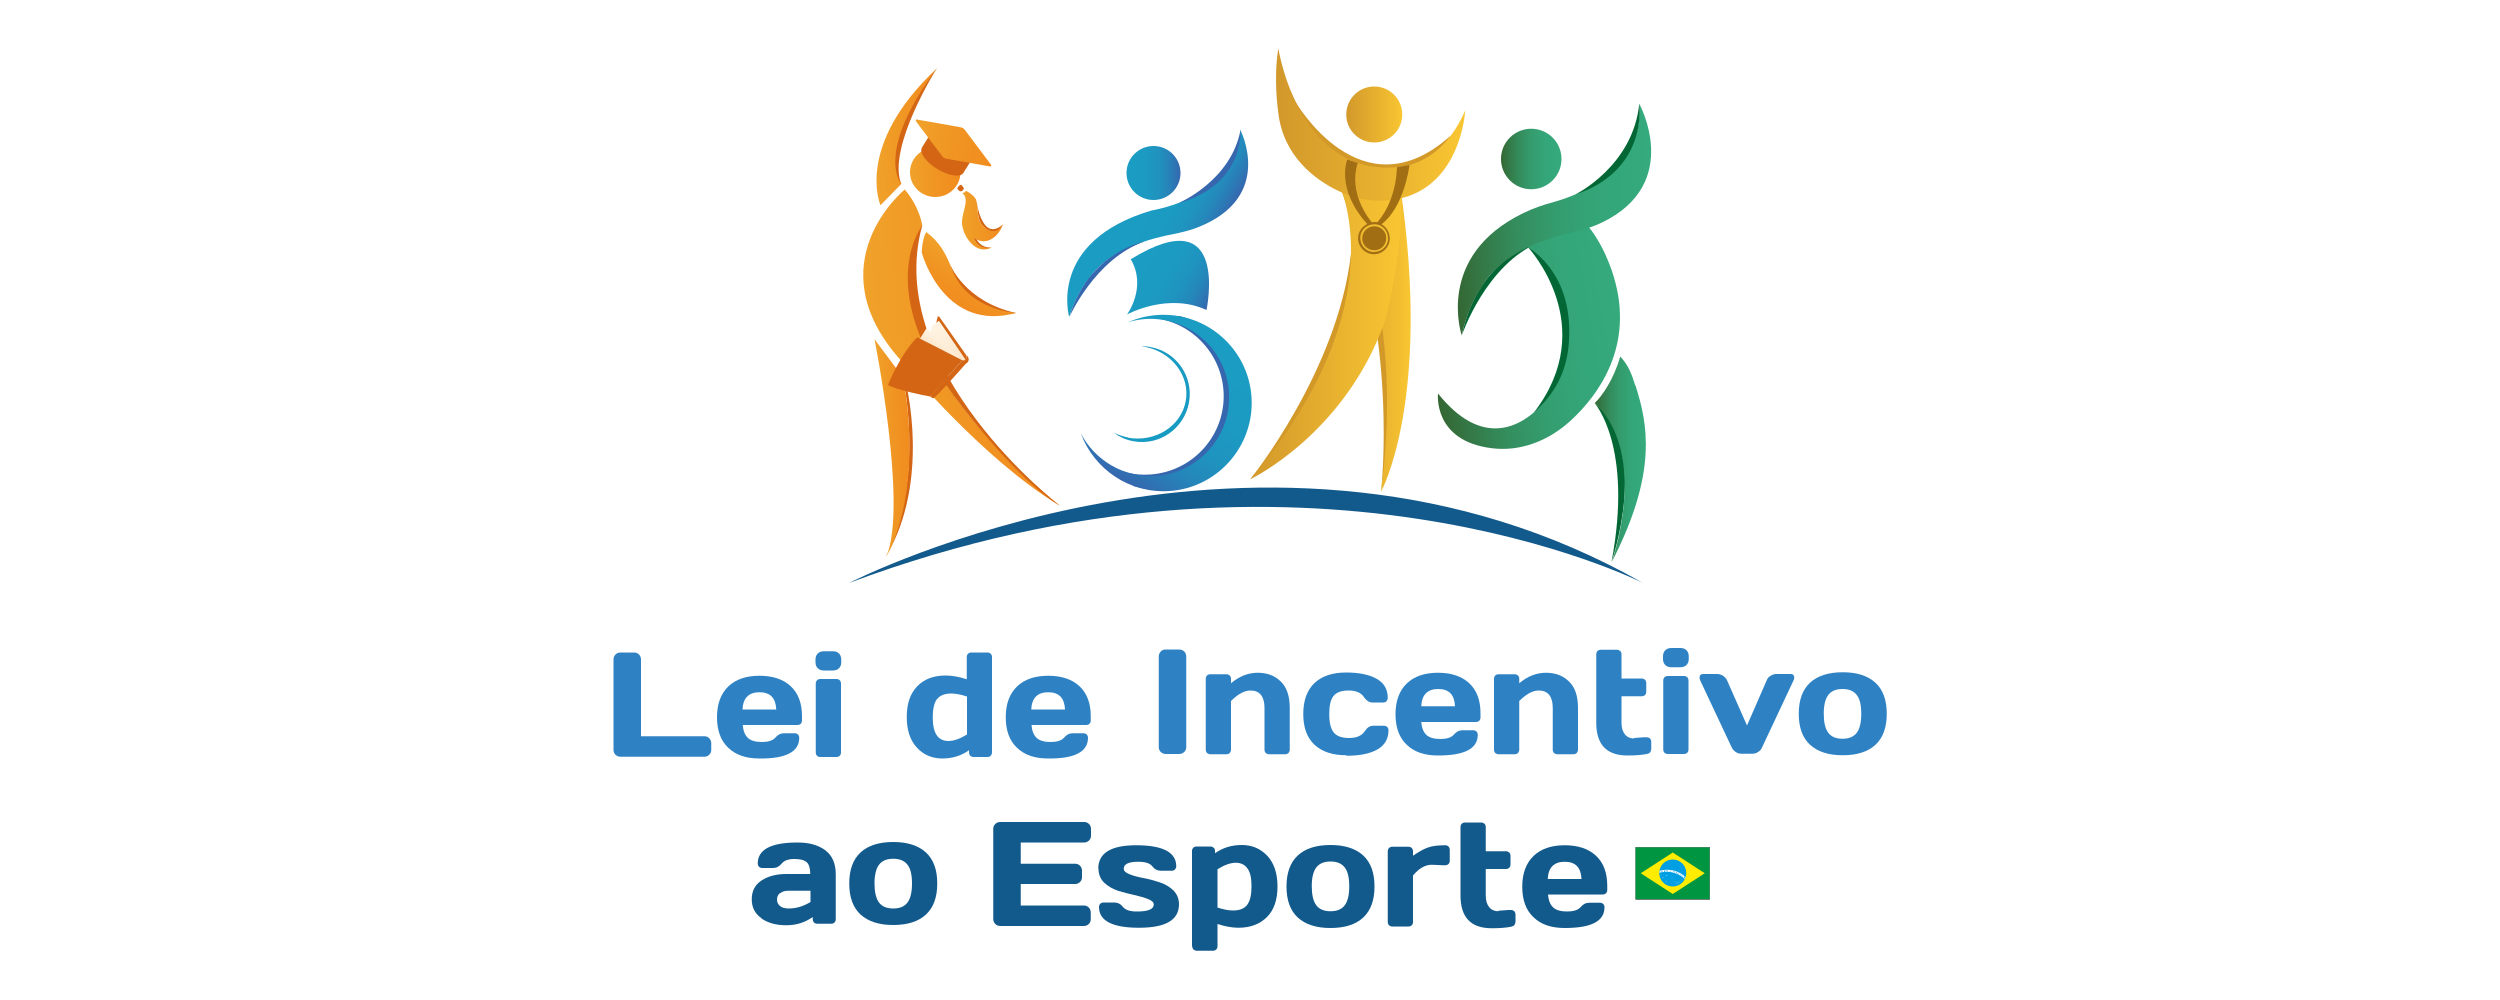 <?xml version="1.0" encoding="UTF-8"?>
<svg id="Camada_1" data-name="Camada 1" xmlns="http://www.w3.org/2000/svg" xmlns:xlink="http://www.w3.org/1999/xlink" viewBox="0 0 100 40">
  <defs>
    <style>
      .cls-1 {
        fill: url(#Gradiente_sem_nome_20-4);
      }

      .cls-1, .cls-2, .cls-3, .cls-4, .cls-5, .cls-6, .cls-7, .cls-8, .cls-9, .cls-10, .cls-11, .cls-12, .cls-13, .cls-14, .cls-15, .cls-16, .cls-17, .cls-18, .cls-19, .cls-20, .cls-21, .cls-22, .cls-23, .cls-24, .cls-25, .cls-26, .cls-27, .cls-28, .cls-29, .cls-30, .cls-31, .cls-32, .cls-33, .cls-34, .cls-35 {
        stroke-width: 0px;
      }

      .cls-2 {
        fill: #12598c;
      }

      .cls-3 {
        fill: url(#Gradiente_sem_nome_2);
      }

      .cls-4 {
        fill: url(#Gradiente_sem_nome_20-2);
      }

      .cls-5 {
        fill: url(#Gradiente_sem_nome_16-4);
      }

      .cls-6 {
        fill: url(#Gradiente_sem_nome_17-4);
      }

      .cls-7 {
        fill: url(#Gradiente_sem_nome_20);
      }

      .cls-8 {
        fill: #3666ae;
      }

      .cls-9 {
        fill: url(#Gradiente_sem_nome_60);
      }

      .cls-10 {
        fill: url(#Gradiente_sem_nome_20-7);
      }

      .cls-11 {
        fill: url(#Gradiente_sem_nome_17-2);
      }

      .cls-12 {
        fill: url(#Gradiente_sem_nome_60-2);
      }

      .cls-13 {
        fill: none;
      }

      .cls-36 {
        filter: url(#drop-shadow-1);
      }

      .cls-14 {
        fill: #2e82c4;
      }

      .cls-15 {
        fill: #009540;
      }

      .cls-16 {
        fill: #d29828;
      }

      .cls-17 {
        fill: #189bc2;
      }

      .cls-18 {
        fill: #009ee2;
      }

      .cls-18, .cls-19, .cls-21 {
        fill-rule: evenodd;
      }

      .cls-19 {
        fill: #ffec00;
      }

      .cls-20 {
        fill: url(#Gradiente_sem_nome_6);
      }

      .cls-21 {
        fill: #fff;
      }

      .cls-22 {
        fill: url(#Gradiente_sem_nome_16-2);
      }

      .cls-23 {
        fill: url(#Gradiente_sem_nome_16);
      }

      .cls-24 {
        fill: #026734;
      }

      .cls-25 {
        fill: url(#Gradiente_sem_nome_20-3);
      }

      .cls-26 {
        fill: url(#Gradiente_sem_nome_20-5);
      }

      .cls-27 {
        fill: url(#Gradiente_sem_nome_20-6);
      }

      .cls-28 {
        fill: url(#Gradiente_sem_nome_16-3);
      }

      .cls-29 {
        fill: url(#Gradiente_sem_nome_5);
      }

      .cls-30 {
        fill: #d36514;
      }

      .cls-31 {
        fill: #1d1d1b;
      }

      .cls-32 {
        fill: #a26e14;
      }

      .cls-33 {
        fill: url(#Gradiente_sem_nome_6-2);
      }

      .cls-34 {
        fill: url(#Gradiente_sem_nome_17);
      }

      .cls-35 {
        fill: url(#Gradiente_sem_nome_17-3);
      }
    </style>
    <linearGradient id="Gradiente_sem_nome_16" data-name="Gradiente sem nome 16" x1="53.51" y1="13.45" x2="56.43" y2="13.45" gradientUnits="userSpaceOnUse">
      <stop offset="0" stop-color="#d2982b"/>
      <stop offset="1" stop-color="#f9c632"/>
    </linearGradient>
    <linearGradient id="Gradiente_sem_nome_16-2" data-name="Gradiente sem nome 16" x1="50.01" y1="13.21" x2="56.05" y2="13.21" xlink:href="#Gradiente_sem_nome_16"/>
    <linearGradient id="Gradiente_sem_nome_16-3" data-name="Gradiente sem nome 16" x1="51.05" y1="4.99" x2="58.61" y2="4.99" xlink:href="#Gradiente_sem_nome_16"/>
    <linearGradient id="Gradiente_sem_nome_16-4" data-name="Gradiente sem nome 16" x1="53.85" y1="4.58" x2="56.09" y2="4.58" xlink:href="#Gradiente_sem_nome_16"/>
    <linearGradient id="Gradiente_sem_nome_17" data-name="Gradiente sem nome 17" x1="60.04" y1="6.36" x2="62.46" y2="6.36" gradientUnits="userSpaceOnUse">
      <stop offset="0" stop-color="#346733"/>
      <stop offset=".12" stop-color="#347745"/>
      <stop offset=".31" stop-color="#348d5d"/>
      <stop offset=".52" stop-color="#349d6f"/>
      <stop offset=".74" stop-color="#34a679"/>
      <stop offset="1" stop-color="#35aa7d"/>
    </linearGradient>
    <linearGradient id="Gradiente_sem_nome_17-2" data-name="Gradiente sem nome 17" x1="61.64" y1="50.47" x2="69.46" y2="50.47" gradientTransform="translate(-12.11 -25.18) rotate(-9.76)" xlink:href="#Gradiente_sem_nome_17"/>
    <linearGradient id="Gradiente_sem_nome_17-3" data-name="Gradiente sem nome 17" x1="64.84" y1="46.9" x2="72.84" y2="46.9" gradientTransform="translate(-8.61 -35.16) rotate(-2.43)" xlink:href="#Gradiente_sem_nome_17"/>
    <linearGradient id="Gradiente_sem_nome_17-4" data-name="Gradiente sem nome 17" x1="63.78" y1="18.37" x2="65.82" y2="18.37" xlink:href="#Gradiente_sem_nome_17"/>
    <linearGradient id="Gradiente_sem_nome_20" data-name="Gradiente sem nome 20" x1="30.81" y1="24.13" x2="38.36" y2="24.13" gradientTransform="translate(3.02 -9.01) rotate(-1.94)" gradientUnits="userSpaceOnUse">
      <stop offset="0" stop-color="#f0a22a"/>
      <stop offset=".48" stop-color="#f09523"/>
      <stop offset="1" stop-color="#f18c1f"/>
    </linearGradient>
    <linearGradient id="Gradiente_sem_nome_20-2" data-name="Gradiente sem nome 20" x1="31.47" y1="15.6" x2="34.05" y2="15.6" xlink:href="#Gradiente_sem_nome_20"/>
    <linearGradient id="Gradiente_sem_nome_20-3" data-name="Gradiente sem nome 20" x1="31.17" y1="27.99" x2="32.44" y2="27.99" xlink:href="#Gradiente_sem_nome_20"/>
    <linearGradient id="Gradiente_sem_nome_20-4" data-name="Gradiente sem nome 20" x1="39.09" y1="10.49" x2="38.13" y2="12.11" gradientTransform="matrix(1,0,0,1,0,0)" xlink:href="#Gradiente_sem_nome_20"/>
    <linearGradient id="Gradiente_sem_nome_20-5" data-name="Gradiente sem nome 20" x1="34.82" y1="19.03" x2="36.48" y2="19.03" xlink:href="#Gradiente_sem_nome_20"/>
    <linearGradient id="Gradiente_sem_nome_20-6" data-name="Gradiente sem nome 20" x1="32.83" y1="17.06" x2="34.84" y2="17.06" xlink:href="#Gradiente_sem_nome_20"/>
    <linearGradient id="Gradiente_sem_nome_20-7" data-name="Gradiente sem nome 20" x1="21.04" y1="-168.7" x2="24.32" y2="-168.7" gradientTransform="translate(-10.37 168.88) rotate(8.9)" xlink:href="#Gradiente_sem_nome_20"/>
    <linearGradient id="Gradiente_sem_nome_6" data-name="Gradiente sem nome 6" x1="48.59" y1="13.24" x2="45.06" y2="19.35" gradientUnits="userSpaceOnUse">
      <stop offset="0" stop-color="#1b9dc3"/>
      <stop offset=".44" stop-color="#1c9ac2"/>
      <stop offset=".64" stop-color="#1f93bf"/>
      <stop offset=".8" stop-color="#2586ba"/>
      <stop offset=".92" stop-color="#2e74b3"/>
      <stop offset="1" stop-color="#3666ae"/>
    </linearGradient>
    <linearGradient id="Gradiente_sem_nome_5" data-name="Gradiente sem nome 5" x1="44.52" y1="7.98" x2="48.26" y2="10.13" gradientUnits="userSpaceOnUse">
      <stop offset="0" stop-color="#1b9dc3"/>
      <stop offset=".51" stop-color="#1b9bc2"/>
      <stop offset=".69" stop-color="#1f94bf"/>
      <stop offset=".82" stop-color="#2588bb"/>
      <stop offset=".92" stop-color="#2d77b4"/>
      <stop offset="1" stop-color="#3666ae"/>
    </linearGradient>
    <linearGradient id="Gradiente_sem_nome_6-2" data-name="Gradiente sem nome 6" x1="45.17" y1="10.47" x2="48.32" y2="12.29" xlink:href="#Gradiente_sem_nome_6"/>
    <linearGradient id="Gradiente_sem_nome_2" data-name="Gradiente sem nome 2" x1="45.05" y1="6.92" x2="47.22" y2="6.92" gradientUnits="userSpaceOnUse">
      <stop offset="0" stop-color="#1b9dc3"/>
      <stop offset=".37" stop-color="#1c9ac2"/>
      <stop offset=".6" stop-color="#2092be"/>
      <stop offset=".78" stop-color="#2783b9"/>
      <stop offset=".94" stop-color="#316fb1"/>
      <stop offset="1" stop-color="#3666ae"/>
    </linearGradient>
    <filter id="drop-shadow-1" filterUnits="userSpaceOnUse">
      <feOffset dx="-3" dy="3"/>
      <feGaussianBlur result="blur" stdDeviation="1"/>
      <feFlood flood-color="#000" flood-opacity=".11"/>
      <feComposite in2="blur" operator="in"/>
      <feComposite in="SourceGraphic"/>
    </filter>
    <linearGradient id="Gradiente_sem_nome_60" data-name="Gradiente sem nome 60" x1="-768.45" y1="243.28" x2="-766.53" y2="243.28" gradientTransform="translate(-529.48 -557.52) rotate(-117.52)" gradientUnits="userSpaceOnUse">
      <stop offset=".02" stop-color="#fde5c7"/>
      <stop offset=".19" stop-color="#fde8ce"/>
      <stop offset=".63" stop-color="#fef0dc"/>
      <stop offset="1" stop-color="#fff3e2"/>
    </linearGradient>
    <linearGradient id="Gradiente_sem_nome_60-2" data-name="Gradiente sem nome 60" x1="-767.68" y1="242.83" x2="-767.35" y2="243.38" xlink:href="#Gradiente_sem_nome_60"/>
  </defs>
  <g>
    <g>
      <path class="cls-14" d="M24.54,30.01v-3.63c0-.08.03-.15.08-.2.05-.05.12-.08.2-.08h.55c.08,0,.14.03.19.08.05.05.08.12.08.2v3.07h2.54c.08,0,.14.03.19.08.05.05.08.12.08.2v.27c0,.08-.03.14-.08.19s-.12.08-.19.08h-3.36c-.08,0-.14-.03-.2-.08-.05-.05-.08-.12-.08-.19Z"/>
      <path class="cls-14" d="M29.13,29.91c-.3-.28-.45-.69-.45-1.22s.15-.94.45-1.23c.3-.29.72-.43,1.25-.43s.95.14,1.25.42.45.68.45,1.2v.17c0,.05-.02.1-.05.13-.03.03-.08.05-.13.05h-2.19c.02.24.09.41.21.52.12.11.31.16.56.16s.43-.06.53-.17c.1-.12.21-.18.35-.18h.43c.05,0,.1.02.13.05.03.03.05.08.05.13,0,.56-.53.84-1.59.83-.54,0-.95-.14-1.25-.43ZM29.7,28.38h1.35c-.02-.46-.24-.69-.67-.69s-.66.23-.68.69Z"/>
      <path class="cls-14" d="M32.62,26.48v-.1c0-.1.03-.18.09-.24s.14-.09.25-.09h.36c.1,0,.18.03.24.09.06.06.09.14.09.25v.1c0,.1-.03.18-.09.24-.06.06-.14.09-.25.09h-.36c-.1,0-.18-.03-.24-.09-.06-.06-.09-.14-.09-.24ZM32.63,30.1v-2.76c0-.05.02-.09.05-.13.03-.03.08-.05.13-.05h.65c.05,0,.1.02.13.05.03.03.05.08.05.13v2.76c0,.05-.02.1-.05.13-.03.03-.08.05-.13.05h-.65c-.05,0-.1-.02-.13-.05-.03-.03-.05-.08-.05-.13Z"/>
      <path class="cls-14" d="M37.7,30.34c-.41,0-.75-.14-1.02-.43-.27-.29-.41-.69-.41-1.23s.14-.94.42-1.23.66-.43,1.14-.43c.25,0,.53.05.84.15v-.89c0-.05.02-.1.05-.13.03-.03.08-.05.13-.05h.65c.05,0,.1.02.13.05.03.03.05.08.05.13v3.82c0,.05-.02.09-.05.13-.03.03-.08.05-.13.05h-.56c-.05,0-.1-.02-.13-.05-.03-.03-.05-.08-.05-.13v-.09c-.31.22-.66.33-1.07.33ZM37.48,27.96c-.11.15-.17.39-.17.72s.05.57.16.73c.1.15.26.23.47.23s.46-.09.74-.26v-1.52c-.25-.08-.46-.12-.63-.12-.27,0-.46.08-.57.23Z"/>
      <path class="cls-14" d="M40.68,29.91c-.3-.28-.45-.69-.45-1.22s.15-.94.45-1.23c.3-.29.72-.43,1.25-.43s.95.14,1.25.42.45.68.45,1.2v.17c0,.05-.02.1-.05.13-.03.03-.08.05-.13.05h-2.19c.02.24.09.41.21.52.12.11.31.16.56.16s.43-.06.53-.17c.1-.12.21-.18.35-.18h.43c.05,0,.1.02.13.05.03.03.05.08.05.13,0,.56-.53.84-1.59.83-.54,0-.95-.14-1.25-.43ZM41.25,28.38h1.35c-.02-.46-.24-.69-.67-.69s-.66.23-.68.69Z"/>
    </g>
    <g>
      <g>
        <rect class="cls-15" x="65.42" y="33.89" width="2.97" height="2.08"/>
        <polygon class="cls-19" points="66.91 35.76 68.19 34.93 66.91 34.1 65.63 34.93 66.91 35.76"/>
        <path class="cls-18" d="M66.91,35.46c.3,0,.54-.24.54-.54s-.24-.54-.54-.54-.54.24-.54.54.24.54.54.54Z"/>
        <polygon class="cls-21" points="66.68 35.01 66.69 35.01 66.68 35.02 66.69 35.04 66.67 35.03 66.66 35.04 66.66 35.02 66.65 35.01 66.67 35.01 66.67 35 66.68 35.01"/>
        <polygon class="cls-21" points="66.52 35.1 66.54 35.1 66.53 35.11 66.53 35.13 66.52 35.12 66.5 35.13 66.51 35.11 66.5 35.1 66.51 35.1 66.52 35.09 66.52 35.1"/>
        <polygon class="cls-21" points="66.66 35.27 66.67 35.27 66.66 35.28 66.67 35.29 66.65 35.28 66.64 35.29 66.64 35.28 66.63 35.27 66.65 35.27 66.65 35.25 66.66 35.27"/>
        <polygon class="cls-21" points="67.05 35.31 67.07 35.31 67.05 35.32 67.06 35.33 67.05 35.33 67.04 35.33 67.04 35.32 67.03 35.31 67.04 35.31 67.05 35.3 67.05 35.31"/>
        <polygon class="cls-21" points="66.87 35.06 66.88 35.06 66.87 35.06 66.87 35.07 66.87 35.07 66.86 35.07 66.86 35.06 66.86 35.06 66.87 35.06 66.87 35.05 66.87 35.06"/>
        <polygon class="cls-21" points="66.92 35.1 66.93 35.1 66.92 35.1 66.92 35.11 66.92 35.11 66.91 35.11 66.91 35.1 66.9 35.1 66.91 35.1 66.92 35.09 66.92 35.1"/>
        <polygon class="cls-21" points="67.28 35.19 67.29 35.19 67.28 35.2 67.28 35.21 67.28 35.2 67.27 35.21 67.27 35.2 67.27 35.19 67.27 35.19 67.28 35.19 67.28 35.19"/>
        <polygon class="cls-21" points="67.22 35.2 67.23 35.2 67.22 35.2 67.22 35.21 67.22 35.2 67.21 35.21 67.21 35.2 67.21 35.2 67.22 35.2 67.22 35.19 67.22 35.2"/>
        <polygon class="cls-21" points="67.25 35.24 67.26 35.24 67.25 35.24 67.25 35.25 67.25 35.24 67.24 35.25 67.24 35.24 67.23 35.24 67.24 35.24 67.25 35.23 67.25 35.24"/>
        <polygon class="cls-21" points="66.46 34.97 66.47 34.97 66.46 34.98 66.46 34.99 66.46 34.98 66.45 34.99 66.45 34.98 66.45 34.97 66.45 34.97 66.46 34.97 66.46 34.97"/>
        <polygon class="cls-21" points="67.01 34.79 67.02 34.79 67.01 34.79 67.02 34.8 67.01 34.8 67 34.8 67.01 34.79 67 34.79 67.01 34.79 67.01 34.78 67.01 34.79"/>
        <polygon class="cls-21" points="66.95 35.24 66.96 35.24 66.95 35.25 66.95 35.26 66.95 35.25 66.94 35.26 66.94 35.25 66.93 35.24 66.94 35.24 66.95 35.24 66.95 35.24"/>
        <polygon class="cls-21" points="67.2 35.26 67.21 35.26 67.2 35.26 67.21 35.27 67.2 35.27 67.19 35.27 67.19 35.26 67.19 35.26 67.2 35.26 67.2 35.25 67.2 35.26"/>
        <polygon class="cls-21" points="67.13 35.27 67.14 35.27 67.13 35.28 67.13 35.28 67.13 35.28 67.12 35.28 67.13 35.28 67.12 35.27 67.13 35.27 67.13 35.27 67.13 35.27"/>
        <polygon class="cls-21" points="66.9 35.38 66.91 35.38 66.9 35.39 66.91 35.39 66.9 35.39 66.9 35.39 66.9 35.39 66.89 35.38 66.9 35.38 66.9 35.38 66.9 35.38"/>
        <polygon class="cls-21" points="66.85 35.13 66.86 35.13 66.86 35.13 66.86 35.14 66.85 35.14 66.84 35.14 66.85 35.13 66.84 35.13 66.85 35.13 66.85 35.12 66.85 35.13"/>
        <polygon class="cls-21" points="66.89 35.16 66.89 35.16 66.89 35.16 66.89 35.17 66.88 35.16 66.88 35.17 66.88 35.16 66.87 35.16 66.88 35.16 66.88 35.15 66.89 35.16"/>
        <polygon class="cls-21" points="67.03 35.26 67.04 35.26 67.03 35.27 67.03 35.27 67.03 35.27 67.02 35.27 67.02 35.26 67.02 35.26 67.02 35.26 67.03 35.25 67.03 35.26"/>
        <polygon class="cls-21" points="67.08 35.28 67.09 35.28 67.09 35.28 67.09 35.29 67.08 35.28 67.07 35.29 67.08 35.28 67.07 35.28 67.08 35.28 67.08 35.27 67.08 35.28"/>
        <polygon class="cls-21" points="67.13 35.31 67.15 35.31 67.14 35.32 67.14 35.33 67.13 35.32 67.12 35.33 67.12 35.32 67.11 35.31 67.12 35.31 67.13 35.3 67.13 35.31"/>
        <polygon class="cls-21" points="67.17 35.28 67.17 35.28 67.17 35.28 67.17 35.28 67.17 35.28 67.16 35.28 67.16 35.28 67.16 35.28 67.16 35.28 67.17 35.27 67.17 35.28"/>
        <polygon class="cls-21" points="66.62 35.2 66.63 35.2 66.62 35.2 66.63 35.2 66.62 35.2 66.62 35.2 66.62 35.2 66.61 35.2 66.62 35.2 66.62 35.19 66.62 35.2"/>
        <polygon class="cls-21" points="66.62 35.22 66.62 35.22 66.62 35.22 66.62 35.23 66.62 35.23 66.61 35.23 66.61 35.22 66.61 35.22 66.61 35.22 66.62 35.22 66.62 35.22"/>
        <polygon class="cls-21" points="67.01 34.97 67.02 34.97 67.01 34.97 67.01 34.97 67.01 34.97 67 34.97 67.01 34.97 67 34.97 67.01 34.97 67.01 34.96 67.01 34.97"/>
        <polygon class="cls-21" points="66.48 35.13 66.48 35.13 66.48 35.14 66.48 35.14 66.47 35.14 66.47 35.14 66.47 35.14 66.47 35.13 66.47 35.13 66.47 35.13 66.48 35.13"/>
        <polygon class="cls-21" points="67.12 35.35 67.13 35.35 67.12 35.36 67.12 35.37 67.12 35.36 67.11 35.37 67.11 35.36 67.1 35.35 67.11 35.35 67.12 35.35 67.12 35.35"/>
        <path class="cls-21" d="M67.39,35.16s.02-.05.03-.08c-.19-.18-.45-.29-.74-.29-.11,0-.21.02-.3.04,0,.03,0,.05,0,.08.09-.02.18-.04.28-.04.28,0,.54.11.73.29Z"/>
        <path class="cls-18" d="M66.44,34.87h0s0-.03,0-.03h.01s.01,0,.01,0h0s0,.03,0,.03h-.01s-.01,0-.01,0ZM66.43,34.85v.02s0,.02,0,.02h.02s.02,0,.02,0v-.02s0-.02,0-.02c0,0-.01,0-.02,0h-.02Z"/>
        <path class="cls-18" d="M66.5,34.83h.02s0,0,0,0h0s0,.01,0,.01h0s-.02,0-.02,0v-.02ZM66.5,34.87v-.02s.01,0,.01,0h0s0,0,0,0h0s0,.01,0,.01h0s0,0,0,0h0s0,0,0,0h0s0-.01,0-.01h0s0,0,0,0h0s0-.01,0-.01h0s0-.01,0-.01h-.02s0,.05,0,.05h0Z"/>
        <path class="cls-18" d="M66.56,34.82h.01s.01,0,.01,0h0s0,.02,0,.02h0s0,.01,0,.01h0s-.01,0-.01,0v-.04ZM66.58,34.87s.01,0,.02-.01h0s0-.03,0-.03h-.02s-.02,0-.02,0v.05s.02,0,.02,0Z"/>
        <polygon class="cls-18" points="66.62 34.86 66.61 34.81 66.65 34.81 66.65 34.82 66.62 34.82 66.62 34.83 66.65 34.83 66.65 34.84 66.62 34.84 66.62 34.86 66.65 34.86 66.65 34.86 66.62 34.86"/>
        <polygon class="cls-18" points="66.67 34.86 66.67 34.81 66.68 34.81 66.69 34.85 66.71 34.81 66.72 34.81 66.72 34.86 66.71 34.86 66.71 34.83 66.71 34.83 66.71 34.82 66.7 34.86 66.69 34.86 66.68 34.82 66.68 34.82 66.68 34.83 66.68 34.83 66.68 34.86 66.67 34.86"/>
        <polygon class="cls-18" points="66.8 34.87 66.8 34.82 66.84 34.83 66.84 34.83 66.81 34.83 66.81 34.84 66.83 34.85 66.83 34.85 66.81 34.85 66.8 34.87 66.83 34.87 66.83 34.88 66.8 34.87"/>
        <path class="cls-18" d="M66.94,34.87h-.02s0-.02,0-.02h.01s0,0,0,0h0s0,.01,0,.01ZM66.92,34.89v-.02s.02,0,.02,0h.01s0-.01,0-.01h0s0-.02,0-.02h-.02s-.01.04-.01.04h0Z"/>
        <path class="cls-18" d="M66.98,34.87h.02s0,0,0,0h0s0,.01,0,.01h0s-.01,0-.01,0v-.02ZM66.97,34.91v-.02s.02,0,.02,0h0s0,0,0,0h0s0,.01,0,.01h0s0,0,0,0h0s0,0,0,0h0s0-.01,0-.01h0s0-.01,0-.01h0s0,0,0,0h0s0-.02,0-.02h-.02s-.01.04-.01.04h0Z"/>
        <path class="cls-18" d="M67.03,34.92h0s0-.03,0-.03h.01s0,0,0,0h0s0,.03,0,.03h-.01s-.01,0-.01,0ZM67.04,34.88h-.01s0,.03,0,.03h.01s.02.01.02.01v-.02s.01-.02.01-.02h-.02s-.02-.01-.02-.01Z"/>
        <polygon class="cls-18" points="67.12 34.91 67.13 34.92 67.13 34.93 67.12 34.93 67.12 34.92 67.12 34.91 67.1 34.91 67.09 34.93 67.09 34.94 67.1 34.95 67.11 34.95 67.12 34.94 67.11 34.94 67.11 34.93 67.13 34.94 67.12 34.96 67.11 34.96 67.11 34.96 67.11 34.96 67.1 34.96 67.08 34.94 67.09 34.92 67.1 34.91 67.12 34.91"/>
        <path class="cls-18" d="M67.16,34.94h.01s0,.01,0,.01h0s0,.01,0,.01h0s-.01,0-.01,0h0ZM67.14,34.98v-.02s.02,0,.02,0h0s0,.01,0,.01h0s0,.01,0,.01h0s0,0,0,0h0s0,0,0,0h0s0,0,0,0h0s0-.01,0-.01h0s0,0,0,0h0s0-.02,0-.02h-.02s-.02.03-.02.03h0Z"/>
        <polygon class="cls-18" points="67.19 35 67.21 34.96 67.24 34.98 67.24 34.98 67.22 34.97 67.21 34.98 67.23 34.99 67.23 35 67.21 34.98 67.2 35 67.22 35.01 67.22 35.02 67.19 35"/>
        <polygon class="cls-18" points="67.24 35.01 67.25 35.02 67.25 35.02 67.25 35.04 67.26 35.04 67.27 35.04 67.27 35.03 67.27 35.02 67.26 35.02 67.25 35.01 67.26 35 67.27 34.99 67.28 35 67.29 35.01 67.29 35.02 67.28 35.02 67.28 35.01 67.28 35 67.27 35 67.26 35 67.26 35.01 67.27 35.02 67.27 35.02 67.28 35.03 67.27 35.04 67.26 35.04 67.25 35.04 67.24 35.03 67.24 35.01"/>
        <polygon class="cls-18" points="67.29 35.05 67.3 35.05 67.29 35.06 67.3 35.07 67.31 35.07 67.31 35.07 67.32 35.06 67.31 35.06 67.31 35.05 67.3 35.04 67.3 35.03 67.31 35.03 67.33 35.03 67.33 35.04 67.33 35.05 67.33 35.05 67.33 35.04 67.32 35.03 67.31 35.03 67.31 35.03 67.31 35.04 67.31 35.05 67.32 35.05 67.32 35.06 67.32 35.07 67.31 35.08 67.3 35.07 67.29 35.06 67.29 35.05"/>
        <path class="cls-18" d="M67.34,35.09h0s.01-.02.01-.02h.01s0,.02,0,.02h0s-.01.02-.01.02h-.01s0-.02,0-.02ZM67.36,35.06h-.01s0,.03,0,.03v.02s.03,0,.03,0h.02s0-.03,0-.03v-.02s-.03,0-.03,0Z"/>
        <polygon class="cls-31" points="68.4 35.97 68.4 35.97 68.4 33.88 65.42 33.88 65.42 35.98 68.4 35.98 68.4 35.97 68.4 35.97 68.4 35.96 65.43 35.96 65.43 33.89 68.39 33.89 68.39 35.97 68.4 35.97 68.4 35.96 68.4 35.97"/>
      </g>
      <g>
        <path class="cls-2" d="M39.73,36.78v-3.63c0-.08.03-.14.08-.19s.12-.08.2-.08h3.36c.08,0,.14.03.19.08s.08.12.08.2v.27c0,.08-.03.14-.08.19s-.12.08-.19.08h-2.54v.85h2.18c.08,0,.14.03.19.08s.08.12.08.19v.27c0,.08-.03.14-.08.19s-.12.08-.19.08h-2.18v.86h2.53c.07,0,.14.03.19.08.05.05.08.12.08.19v.28c0,.08-.03.14-.08.19-.05.05-.12.08-.2.08h-3.34c-.08,0-.14-.03-.2-.08-.05-.05-.08-.12-.08-.2Z"/>
        <path class="cls-2" d="M43.93,34.75c0-.63.51-.94,1.52-.94,1.06,0,1.6.28,1.6.84,0,.05-.02.09-.05.13-.03.03-.08.05-.13.05h-.43c-.14,0-.26-.06-.35-.18s-.28-.18-.56-.18c-.38,0-.58.09-.58.28,0,.09.08.16.23.22s.33.11.55.15c.22.04.43.1.65.17.22.07.4.18.55.32.15.15.23.34.23.56,0,.63-.53.94-1.6.94s-1.6-.28-1.6-.83c0-.05.02-.1.05-.13.03-.03.08-.05.13-.05h.43c.14,0,.26.06.35.18.1.12.28.18.56.18.44,0,.67-.09.67-.28,0-.09-.08-.16-.23-.22s-.33-.11-.55-.16c-.22-.05-.43-.1-.65-.17-.21-.07-.4-.18-.55-.32s-.23-.34-.23-.56Z"/>
        <path class="cls-2" d="M47.68,37.86v-3.82c0-.05.02-.1.05-.13.03-.03.08-.05.13-.05h.56c.05,0,.09.02.13.05.03.03.05.08.05.13v.09c.31-.22.66-.33,1.07-.33s.74.14,1.02.43c.27.29.41.7.41,1.23s-.14.94-.42,1.22c-.28.28-.66.43-1.14.43-.25,0-.53-.05-.84-.15v.89c0,.05-.02.1-.05.13-.03.03-.08.05-.13.05h-.65c-.05,0-.09-.02-.13-.05-.03-.03-.05-.08-.05-.13ZM48.69,36.3c.25.08.46.12.63.12.27,0,.46-.08.57-.23.11-.15.17-.39.17-.73s-.05-.57-.16-.72-.26-.23-.47-.23-.46.09-.73.26v1.52Z"/>
        <path class="cls-2" d="M51.91,36.7c-.3-.28-.45-.69-.45-1.24s.15-.96.45-1.24c.3-.28.74-.42,1.31-.42s1,.14,1.31.42c.3.28.45.69.45,1.24s-.15.96-.45,1.24c-.3.28-.74.42-1.31.42s-1-.14-1.31-.42ZM52.65,34.7c-.12.16-.18.41-.18.75s.06.6.18.76c.12.16.31.24.57.24s.45-.08.57-.24c.12-.16.18-.41.18-.76s-.06-.6-.18-.75c-.12-.16-.31-.24-.57-.24s-.45.08-.57.24Z"/>
        <path class="cls-2" d="M57.72,34.61l-.45-.02c-.26,0-.51.14-.75.43v1.86c0,.05-.02.1-.05.13-.03.03-.08.05-.13.05h-.65c-.05,0-.1-.02-.13-.05-.03-.03-.05-.08-.05-.13v-2.83c0-.05.02-.1.05-.13.03-.03.08-.05.13-.05h.65c.05,0,.1.02.13.05.03.03.05.08.05.13v.18c.2-.14.39-.25.57-.32.18-.07.42-.1.72-.1.05,0,.1.02.13.05.03.03.05.08.05.13v.44c0,.05-.02.1-.05.13-.03.03-.08.05-.13.05h-.09Z"/>
        <path class="cls-2" d="M59.93,36.43l.4-.03h.11c.05,0,.1.02.13.05.03.03.05.08.05.13v.31s-.02.08-.05.12c-.03.03-.08.05-.13.06-.2.04-.46.06-.77.06-.84,0-1.25-.44-1.25-1.31v-2.74c0-.05.02-.1.05-.13.03-.03.08-.05.13-.05h.65c.05,0,.09.02.13.05.03.03.05.08.05.13v.97h.81c.05,0,.09.02.13.05.03.03.05.08.05.13v.35c0,.05-.02.1-.05.13-.03.03-.08.05-.13.05h-.81v1.07c0,.2.05.35.14.46.09.11.22.16.37.16Z"/>
        <path class="cls-2" d="M61.34,36.69c-.3-.28-.45-.69-.45-1.22s.15-.94.45-1.23c.3-.29.72-.43,1.25-.43s.95.14,1.25.42c.3.28.45.68.45,1.2v.17c0,.05-.02.1-.05.13-.03.03-.08.05-.13.05h-2.19c.02.24.09.41.21.52.12.11.31.16.56.16s.43-.06.53-.17c.1-.12.21-.18.35-.18h.43c.05,0,.1.02.13.05.03.03.05.08.05.13,0,.56-.53.83-1.59.83-.54,0-.95-.14-1.25-.43ZM61.91,35.16h1.35c-.02-.46-.24-.69-.67-.69s-.66.23-.68.69Z"/>
      </g>
    </g>
    <g>
      <path class="cls-14" d="M46.35,29.89v-3.63c0-.08.03-.14.08-.2s.12-.08.2-.08h.54c.08,0,.15.03.2.08.05.05.08.12.08.2v3.63c0,.08-.03.14-.08.19-.06.05-.12.08-.2.08h-.54c-.08,0-.14-.03-.2-.08-.05-.05-.08-.12-.08-.19Z"/>
      <path class="cls-14" d="M48.23,29.98v-2.83c0-.05.02-.1.05-.13.03-.03.08-.05.13-.05h.65c.05,0,.09.02.13.05.03.03.05.08.05.13v.18c.33-.28.69-.42,1.07-.42s.69.12.92.35c.24.23.36.58.36,1.06v1.67c0,.05-.02.09-.05.13-.03.03-.08.05-.13.05h-.65c-.05,0-.09-.02-.13-.05-.03-.03-.05-.08-.05-.13v-1.67c0-.46-.19-.7-.56-.7-.24,0-.5.14-.78.42v1.95c0,.05-.02.09-.05.13-.03.03-.08.05-.13.05h-.65c-.05,0-.09-.02-.13-.05-.03-.03-.05-.08-.05-.13Z"/>
      <path class="cls-14" d="M53.85,30.21c-.54,0-.97-.14-1.27-.42-.3-.28-.45-.69-.45-1.23s.15-.95.45-1.24c.3-.28.72-.42,1.26-.42s.95.09,1.24.26.43.42.43.76c0,.05-.02.09-.05.13-.03.03-.08.05-.13.05h-.43c-.13,0-.24-.07-.34-.21-.11-.18-.32-.27-.61-.27s-.49.07-.61.22c-.12.15-.17.39-.17.73s.06.58.18.73c.12.15.33.22.62.22s.5-.09.62-.27c.09-.14.2-.22.34-.22h.43c.05,0,.1.02.13.05.03.03.05.08.05.13,0,.33-.14.59-.43.76s-.7.26-1.25.26Z"/>
      <path class="cls-14" d="M56.27,29.79c-.3-.28-.45-.69-.45-1.22s.15-.94.45-1.23c.3-.29.72-.43,1.25-.43s.95.14,1.25.42c.3.28.45.68.45,1.2v.17c0,.05-.02.1-.05.13-.03.03-.08.05-.13.05h-2.19c.02.24.09.41.21.52.12.11.31.16.56.16s.43-.06.53-.17c.1-.12.21-.18.35-.18h.43c.05,0,.1.02.13.05.03.03.05.08.05.13,0,.56-.53.83-1.59.83-.54,0-.95-.14-1.25-.43ZM56.85,28.25h1.35c-.02-.46-.24-.69-.67-.69s-.66.23-.68.69Z"/>
      <path class="cls-14" d="M59.76,29.98v-2.83c0-.05.02-.1.05-.13.03-.03.08-.05.13-.05h.65c.05,0,.09.02.13.05.03.03.05.08.05.13v.18c.33-.28.69-.42,1.07-.42s.69.12.92.35c.24.23.36.58.36,1.06v1.67c0,.05-.02.09-.05.13-.03.03-.08.05-.13.05h-.65c-.05,0-.09-.02-.13-.05-.03-.03-.05-.08-.05-.13v-1.67c0-.46-.19-.7-.56-.7-.24,0-.5.14-.78.42v1.95c0,.05-.02.09-.05.13-.03.03-.08.05-.13.05h-.65c-.05,0-.09-.02-.13-.05-.03-.03-.05-.08-.05-.13Z"/>
      <path class="cls-14" d="M65.36,29.52l.4-.03h.11c.05,0,.1.02.13.05.03.03.05.08.05.13v.31s-.02.08-.05.12c-.03.03-.08.05-.13.06-.2.04-.46.06-.77.06-.84,0-1.25-.44-1.25-1.31v-2.74c0-.05.02-.1.05-.13.03-.03.08-.05.13-.05h.65c.05,0,.09.02.13.05.03.03.05.08.05.13v.97h.81c.05,0,.09.02.13.05.03.03.05.08.05.13v.35c0,.05-.02.1-.05.13-.03.03-.08.05-.13.05h-.81v1.07c0,.2.05.35.14.46.09.11.22.16.37.16Z"/>
      <path class="cls-14" d="M66.52,26.35v-.1c0-.1.03-.18.09-.24.06-.06.14-.09.25-.09h.36c.1,0,.18.03.24.09.06.06.09.14.09.25v.1c0,.1-.03.18-.09.24-.06.06-.14.09-.25.09h-.36c-.1,0-.18-.03-.24-.09-.06-.06-.09-.14-.09-.24ZM66.53,29.98v-2.76c0-.05.02-.1.05-.13.03-.03.08-.05.13-.05h.65c.05,0,.1.02.13.05s.05.08.05.13v2.76c0,.05-.02.1-.05.13-.03.03-.08.05-.13.05h-.65c-.05,0-.1-.02-.13-.05-.03-.03-.05-.08-.05-.13Z"/>
      <path class="cls-14" d="M68.12,26.96h.56c.08,0,.16.02.24.07.07.05.13.11.16.18l.8,1.81.79-1.81c.03-.08.08-.14.16-.18.07-.05.15-.07.24-.07h.56c.07,0,.11.03.13.08,0,.02.01.04.01.07,0,.03-.01.07-.03.11l-1.26,2.68c-.03.08-.09.14-.16.18-.07.05-.15.07-.23.07h-.43c-.08,0-.16-.02-.23-.07-.07-.05-.13-.11-.16-.18l-1.26-2.68s-.03-.08-.03-.11c0-.1.05-.15.15-.15Z"/>
      <path class="cls-14" d="M72.4,29.79c-.3-.28-.45-.69-.45-1.24s.15-.96.45-1.24c.3-.28.74-.42,1.31-.42s1,.14,1.31.42c.3.28.45.69.45,1.24s-.15.96-.45,1.24c-.3.28-.74.42-1.31.42s-1-.14-1.31-.42ZM73.13,27.8c-.12.16-.18.41-.18.75s.06.6.18.76c.12.16.31.24.57.24s.45-.08.57-.24c.12-.16.18-.41.18-.76s-.06-.6-.18-.75c-.12-.16-.31-.24-.57-.24s-.45.08-.57.24Z"/>
      <path class="cls-2" d="M30.46,36.73c-.26-.18-.39-.43-.39-.76s.13-.58.39-.75c.26-.17.59-.26.99-.26h.96c0-.23-.05-.39-.14-.47-.1-.09-.26-.13-.5-.13s-.4.06-.5.18c-.1.12-.21.18-.35.18h-.43c-.05,0-.1-.02-.13-.05-.03-.03-.05-.08-.05-.13,0-.56.53-.84,1.59-.84.46,0,.83.1,1.11.31s.42.53.42.96v1.8c0,.05-.02.1-.05.13-.03.03-.08.05-.13.05h-.56c-.05,0-.1-.02-.13-.05-.03-.03-.05-.08-.05-.13v-.09c-.31.22-.66.33-1.06.33s-.73-.09-.99-.27ZM31.2,35.72c-.08.07-.12.15-.12.26s.04.19.12.26c.08.07.2.1.35.1.3,0,.59-.09.87-.26v-.45h-.89c-.14,0-.24.03-.32.1Z"/>
      <path class="cls-2" d="M34.42,36.58c-.3-.28-.45-.69-.45-1.24s.15-.96.45-1.24c.3-.28.74-.42,1.31-.42s1,.14,1.31.42c.3.28.45.69.45,1.24s-.15.96-.45,1.24c-.3.28-.74.42-1.31.42s-1-.14-1.31-.42ZM35.16,34.59c-.12.16-.18.41-.18.75s.06.6.18.76c.12.16.31.24.57.24s.45-.08.57-.24c.12-.16.18-.41.18-.76s-.06-.6-.18-.75c-.12-.16-.31-.24-.57-.24s-.45.08-.57.24Z"/>
    </g>
  </g>
  <g>
    <g>
      <path class="cls-2" d="M33.96,23.32s16.7-8.59,31.76,0c0,0-13.49-6.85-31.76,0Z"/>
      <path class="cls-13" d="M56.44,8.33c-.18,0-.33.15-.33.33s.15.33.33.33.33-.15.33-.33-.15-.33-.33-.33ZM56.44,8.97c-.17,0-.31-.14-.31-.31s.14-.31.31-.31.31.14.31.31-.14.31-.31.31Z"/>
      <rect class="cls-13" x="56.31" y="8.18" width=".26" height=".03"/>
      <g>
        <path class="cls-16" d="M50.01,19.17s3.5-4.33,4.03-9.03c0,0,.46,5.27-4.03,9.03Z"/>
        <path class="cls-16" d="M55.24,19.67s.76-6.21-1.73-12.42l2.63,4.85-.62,5.76"/>
        <path class="cls-23" d="M55.24,19.67s2.04-3.65.77-12.21l-2.5-.21s2.79,4.43,1.73,12.42Z"/>
        <path class="cls-22" d="M50.01,19.17s3.82-1.81,5.41-6.39c0,0,.82-3.14.59-5.34,0,0-.86.59-2.5-.2,0,0,2.54,4.81-3.5,11.93Z"/>
        <path class="cls-16" d="M51.16,2.72l.66,1.35s2.62,4.58,6.2,1.36c0,0-.88,2.21-4.39,1.27l-1.85-1.88"/>
        <path class="cls-28" d="M51.14,1.96s.77,5.04,4.7,4.73c0,0,1.79.03,2.77-2.28,0,0-.16,3.27-3,3.6-.71.08-1.43-.06-2.07-.37-.92-.44-2.21-1.38-2.41-3.14,0,0-.2-1.33,0-2.54Z"/>
        <circle class="cls-5" cx="54.97" cy="4.58" r="1.12"/>
      </g>
      <g>
        <path class="cls-32" d="M55.26,8.97c.92-.7,1.12-2.37,1.12-2.37l-.5.09c-.06,1.4-.7,2.1-.79,2.2-.09-.01-.17-.01-.22,0-.12-.14-.95-1.19-.56-2.37l-.42-.14s-.48,1.17.8,2.58c-.21.1-.36.31-.37.56,0,.35.27.64.62.65s.64-.27.65-.62c0-.25-.13-.47-.33-.58ZM54.95,10.08c-.3,0-.54-.26-.54-.57s.26-.54.57-.54.54.26.54.57-.26.54-.57.54Z"/>
        <path class="cls-32" d="M54.98,9.05c-.26,0-.48.2-.49.47s.2.48.47.49.48-.2.49-.47-.2-.48-.47-.49Z"/>
      </g>
      <g>
        <path class="cls-24" d="M61.12,9.89s2.93,3.13.23,6.62c0,0,1.87-.92,1.43-3.69,0,0,.13-2.06-1.65-2.93Z"/>
        <path class="cls-24" d="M58.47,13.42s.97-2.88,3.15-3.75c0,0-2.48.53-3.15,3.75Z"/>
        <circle class="cls-34" cx="61.25" cy="6.36" r="1.21"/>
        <path class="cls-11" d="M60.89,9.76s1.89.83,1.88,3.51c0,1.08-.26,1.99-1.03,2.85-.9,1.01-2.47,1.81-4.22-.38,0,0-.22,1.9,2.16,2.19,1.13.14,2.25-.29,3.13-1.09,1.12-1.02,2.58-3,1.74-5.77,0,0-.41-1.51-1.36-2.38l-2.3,1.06Z"/>
        <path class="cls-35" d="M58.47,13.42s-1.09-3.18,2.47-4.9c.39-.19.8-.33,1.21-.44.94-.26,3.61-1.24,3.42-3.93,0,0,1.76,3.18-1.49,4.75-.38.18-.78.31-1.2.4-.82.17-2.85.75-3.64,2.23,0,0-.45.53-.78,1.89Z"/>
        <path class="cls-24" d="M63.01,7.78s2.31-1.13,2.56-3.63c0,0,.39,2.65-2.56,3.63Z"/>
        <path class="cls-24" d="M63.78,16.12s1.56,1.71.68,6.36c0,0,1.59-4.6-.68-6.36Z"/>
        <path class="cls-6" d="M65.41,15.42c-.14-.46-.28-.82-.6-1.16-.26.92-.74,1.6-1.02,1.86,2.21,2.08.68,6.36.68,6.36,1.86-3.61,1.43-5.55.95-7.06Z"/>
      </g>
      <g>
        <path class="cls-30" d="M39.05,8s.21,1.71,1.05.99c0,0-.25.62-.79.04,0,0-.18-.14-.2-.62l-.06-.41Z"/>
        <path class="cls-30" d="M35.46,22.24s1.48-2.62.67-7.13l.1.19s1.01,3.91-.78,6.94Z"/>
        <path class="cls-30" d="M39.07,9.58s.15.35.6.32c0,0-.49.19-.73-.38v-.06s.09.04.09.04l.04.08Z"/>
        <g>
          <path class="cls-7" d="M36.89,9.02s-.09-.72-.7-1.44c0,0-3.62,2.95-.17,6.82,0,0,3.24,3.96,6.38,5.83,0,0-8.19-6.32-5.5-11.21Z"/>
          <path class="cls-4" d="M36.05,7.36l-.83.85s-1.06-2.38,2.27-5.49c0,0-2.36,3.11-1.43,4.64Z"/>
          <path class="cls-25" d="M36.13,15.11l-1.15-1.54s1.33,6.65.48,8.67c0,0,1.5-2.35.67-7.13Z"/>
          <path class="cls-30" d="M38,10.57s.58,1.5,2.65,1.95c0,0-2.03.37-2.65-1.95Z"/>
          <path class="cls-1" d="M37.05,9.28c.55.41.8.89,1.04,1.52.63,1.61,2.55,1.72,2.55,1.72-2.79.76-3.7-2.15-3.77-2.42,0-.01,0-.02,0-.02,0,0,.01-.51.18-.8"/>
        </g>
        <path class="cls-26" d="M38.48,7.72s.13,0,.15-.09c.15.06.41.27.42.39.08.25.02.45.12.78.1.32.68.75.96.13-.13.47-.64.96-1.16.59.04.18.23.46.7.38-.67.34-1.11-.5-1.15-.75-.19-.5.35-1.14-.03-1.43"/>
        <path class="cls-30" d="M38.56,7.52s-.04.16-.17.13c-.04-.04-.1-.1-.1-.1,0,0,.05-.15.16-.16.06.06.1.13.1.13Z"/>
        <ellipse class="cls-27" cx="37.41" cy="6.89" rx="1.01" ry=".99"/>
        <path class="cls-30" d="M37.48,2.72s-2.01,3.18-1.43,4.64c0,0-1.1-1.23,1.43-4.64Z"/>
        <path class="cls-30" d="M36.89,9.02s-2.06,2.57,1.59,7.24c0,0,2.2,2.93,3.91,3.97,0,0-7.1-5.48-5.5-11.21Z"/>
        <g>
          <path class="cls-30" d="M38.92,6.31l-1.66-1.02-.37.59h0s0,.01-.01.02c-.12.2.15.58.61.86.46.28.93.35,1.05.15,0,0,0-.01.01-.02h0s.37-.59.37-.59Z"/>
          <path class="cls-10" d="M36.67,4.78l1.75.31c.07.01.13.05.17.1l1.06,1.41s0,.07-.04.06l-1.75-.31c-.07-.01-.13-.05-.17-.1l-1.06-1.41s0-.07.04-.06Z"/>
        </g>
      </g>
      <g>
        <path class="cls-8" d="M49.84,15.83c-.11-1.57-1.22-2.83-2.67-3.19-.01,0-.03,0-.04,0-.25-.01-.5,0-.75,0-.21,0-.42.02-.62.06,1.66-.02,3.06,1.26,3.18,2.93.12,1.73-1.19,3.23-2.93,3.35-.68.05-1.32-.13-1.86-.46.1.13.17.27.33.35.16.07.33.14.48.22.17.09.33.2.4.36.37.1.78.16,1.19.14,1.95-.13,3.42-1.82,3.28-3.76Z"/>
        <path class="cls-20" d="M46.23,19.04c1.73-.12,3.04-1.62,2.93-3.35s-1.62-3.04-3.35-2.93c-.24.02-.47.06-.69.13.36-.16.76-.26,1.18-.29,1.95-.13,3.63,1.34,3.76,3.28s-1.34,3.63-3.28,3.76c-1.6.11-3.02-.87-3.55-2.31.56,1.08,1.72,1.79,3.01,1.7Z"/>
        <path class="cls-17" d="M45.13,17.51c1.09.19,2.12-.47,2.3-1.47s-.56-1.97-1.65-2.17c-.04,0-.09-.01-.13-.02.12,0,.24,0,.36.03,1.04.18,1.74,1.18,1.55,2.22s-1.18,1.74-2.22,1.55c-.3-.05-.57-.18-.8-.35.18.09.38.16.59.2Z"/>
        <path class="cls-29" d="M42.77,12.69s-.9-3.03,3.29-4.27c0,0,3.57-.56,3.55-3.23,0,0,1.4,2.68-1.69,3.9-.33.13-.67.21-1.02.28-.75.14-2.56.58-3.34,1.78,0,0-.43.43-.8,1.54Z"/>
        <path class="cls-33" d="M45.23,10.37c.66,1.12-.15,2.21-.15,2.21,0,0,1.63-.9,3.18-.18,0,0,.96-4.49-3.03-2.03Z"/>
        <path class="cls-8" d="M47.13,8.13s2.11-.89,2.49-2.93c0,0,.19,2.18-2.49,2.93Z"/>
        <path class="cls-8" d="M42.77,12.69s1.03-2.34,3.01-3.03c0,0-2.23.4-3.01,3.03Z"/>
        <circle class="cls-3" cx="46.14" cy="6.92" r="1.08"/>
      </g>
    </g>
    <g class="cls-36">
      <path class="cls-30" d="M41.59,11.42l-1.14-1.5.06-.27.06.02,1.09,1.55s.05.18-.08.2Z"/>
      <path class="cls-9" d="M40.19,10.35l.11-.34.26-.18,1.07,1.57s-.05.12-.17.05-1.28-1.11-1.28-1.11Z"/>
      <polygon class="cls-12" points="39.73 10.66 40.06 10.13 41.49 11.41 39.73 10.66"/>
      <path class="cls-30" d="M40.21,12.86c-.24-.03-1.42-.29-1.69-.46,0,0,.47-1.21,1.17-1.91l1.8.92-1.28,1.45Z"/>
      <path class="cls-30" d="M41.49,11.41l-1.28,1.45s.05.05.12.07,1.3-1.38,1.3-1.38c.02,0,.22-.13.05-.33,0,0,0,.24-.18.19Z"/>
    </g>
  </g>
</svg>